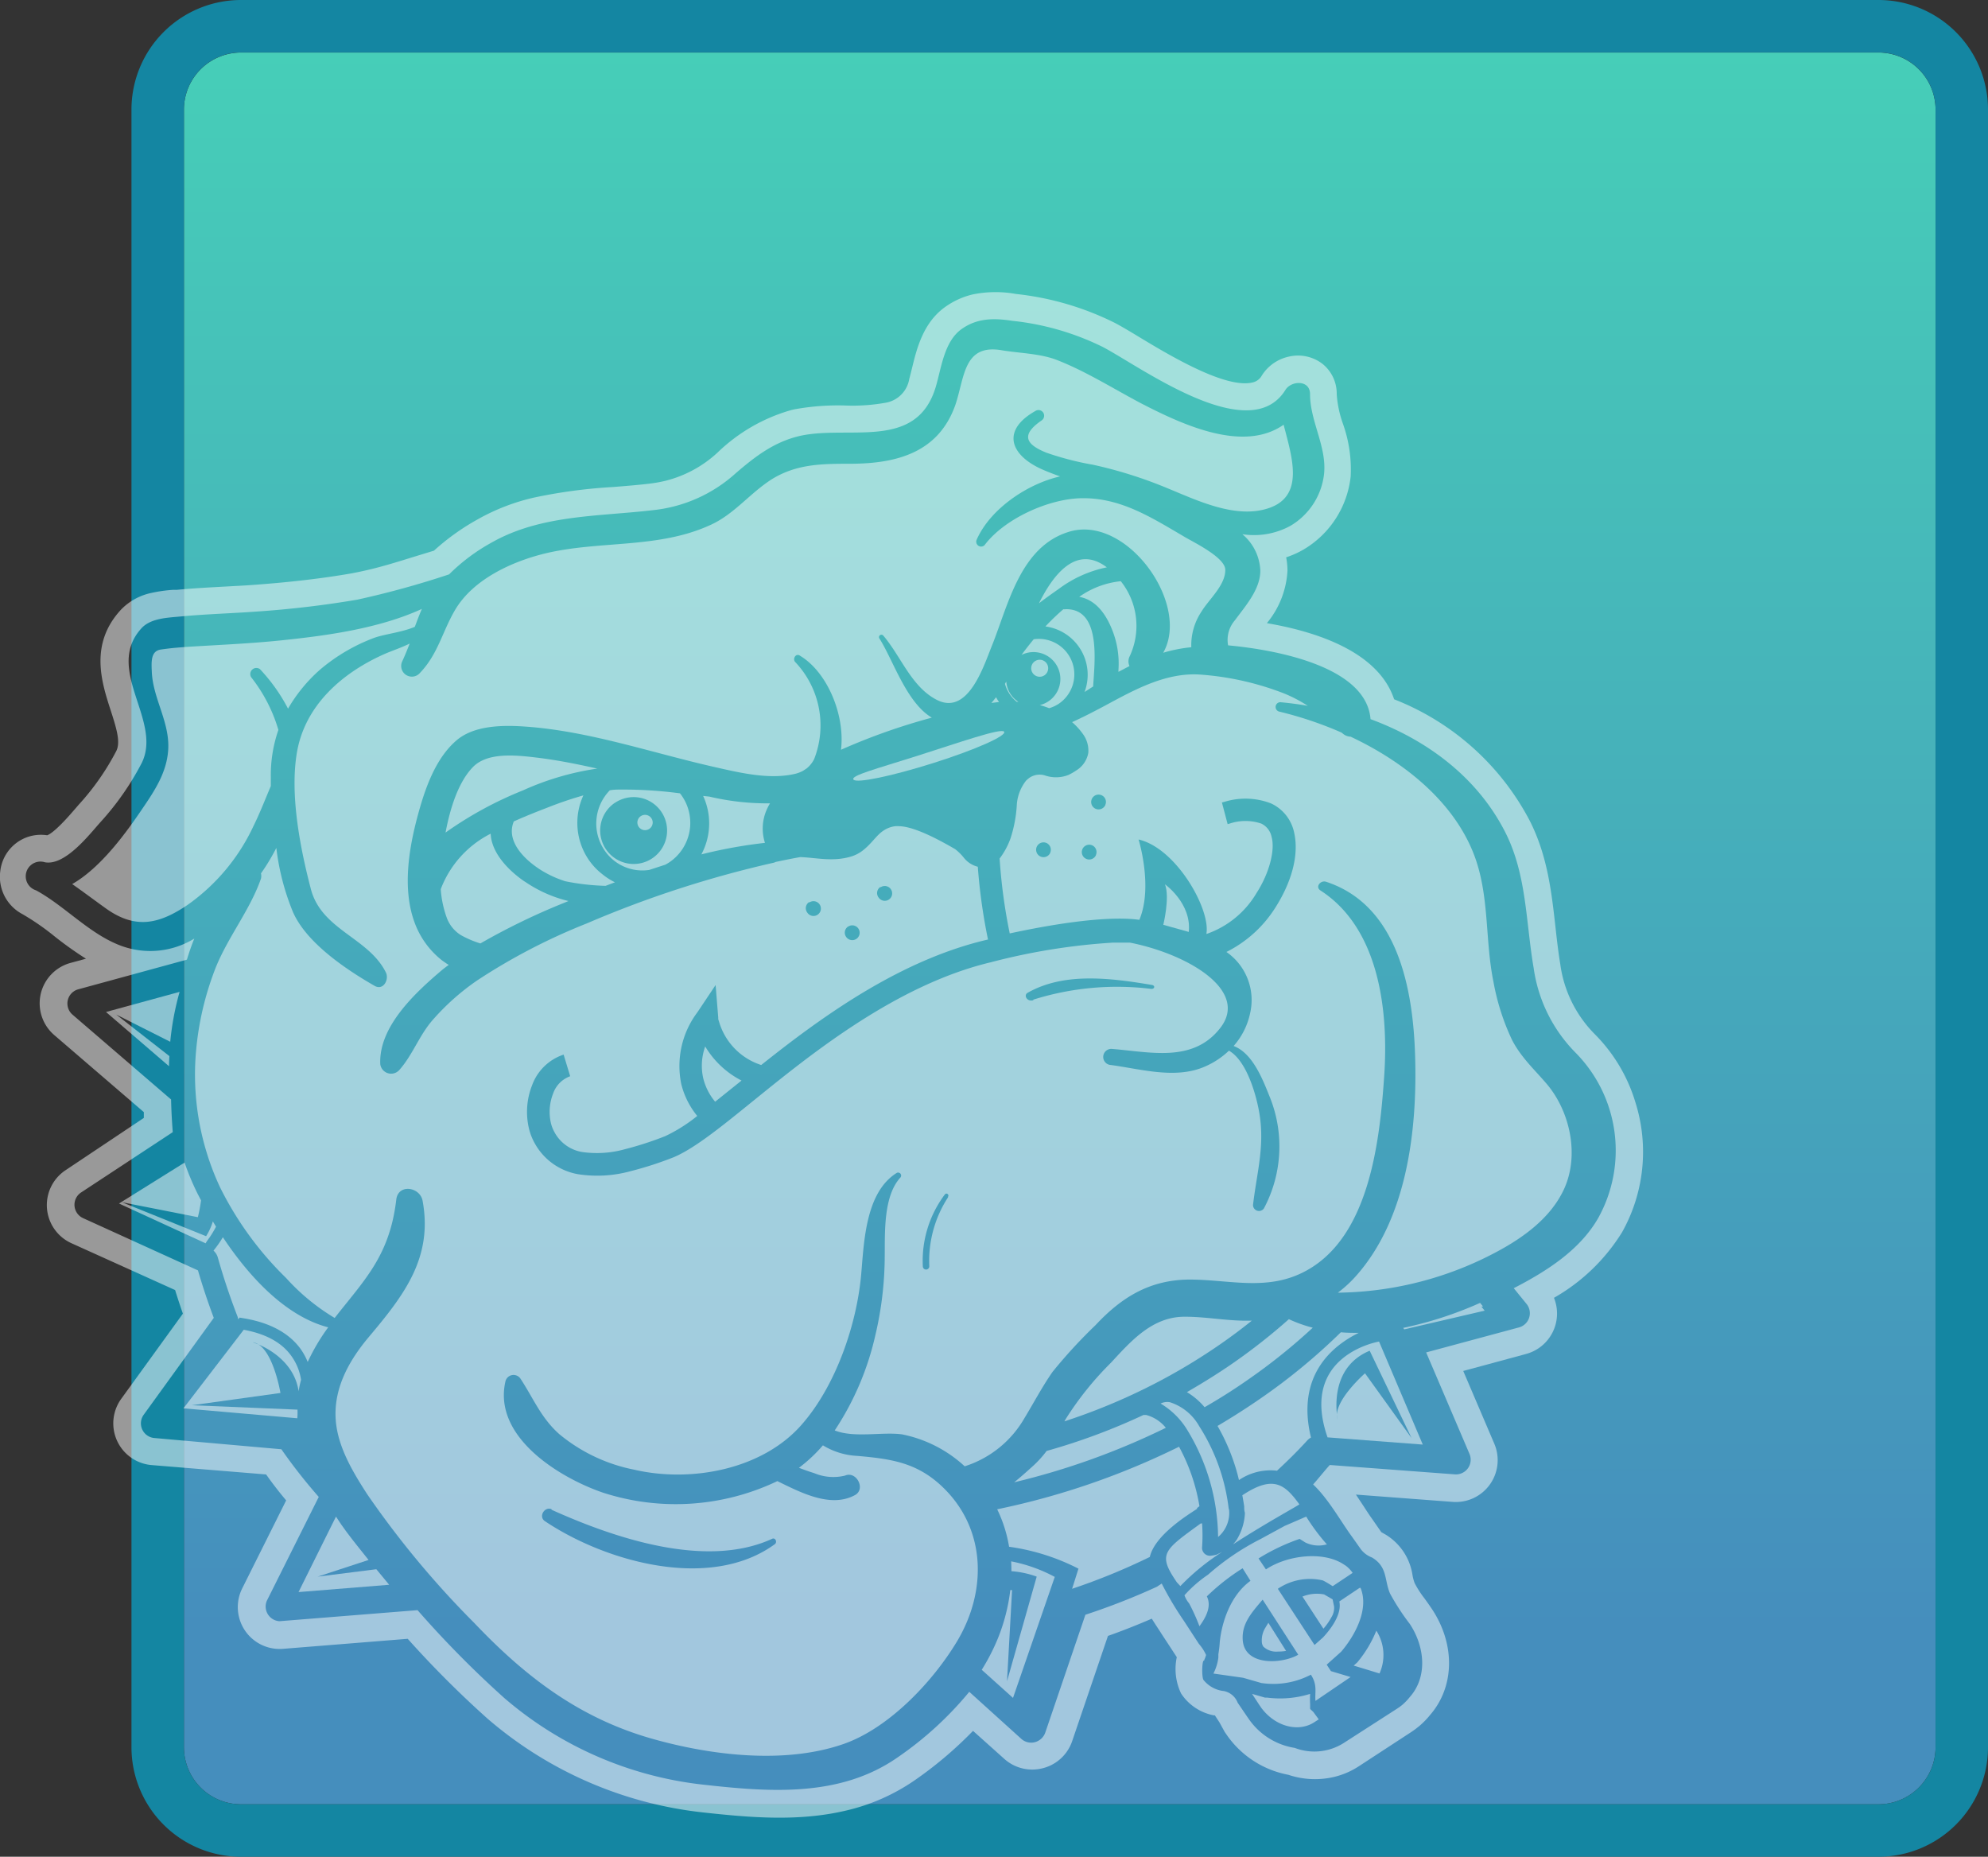 <svg xmlns="http://www.w3.org/2000/svg" xmlns:xlink="http://www.w3.org/1999/xlink" viewBox="0 0 212.3 198.26"><rect x="0" y="0" width="212.3" height="198.26" fill="#333333" stroke="none"/><defs><linearGradient id="a" x1="314.68" y1="407.71" x2="314.68" y2="220.66" gradientUnits="userSpaceOnUse"><stop offset="0.1" stop-color="#458ebd"/><stop offset="1" stop-color="#46ceb8"/></linearGradient></defs><title>green</title><g style="isolation:isolate"><path d="M402.12,220.67H227.24a6.1,6.1,0,0,0-6.09,6.09V401.63a6.1,6.1,0,0,0,6.09,6.09H402.12a6.1,6.1,0,0,0,6.09-6.09V226.75A6.1,6.1,0,0,0,402.12,220.67Z" transform="translate(-201.51 -215.06)" style="fill:url(#a)"/><path d="M402.12,215.06H227.24a11.7,11.7,0,0,0-11.69,11.69V401.63a11.7,11.7,0,0,0,11.69,11.69H402.12a11.7,11.7,0,0,0,11.69-11.69V226.75A11.7,11.7,0,0,0,402.12,215.06Zm6.09,186.57a6.1,6.1,0,0,1-6.09,6.09H227.24a6.1,6.1,0,0,1-6.09-6.09V226.75a6.1,6.1,0,0,1,6.09-6.09H402.12a6.1,6.1,0,0,1,6.09,6.09V401.63Z" transform="translate(-201.51 -215.06)" style="fill:#1486a2"/><g style="opacity:0.5;mix-blend-mode:overlay"><path d="M341.42,397.54l0-.5a10.19,10.19,0,0,1,0-1.11,10.8,10.8,0,0,1-4.58.4h-0.12l-0.12,0-1.38-.4,0.8,1.22,0.17,0.25c1.51,2.05,4,2.65,5.67,1.56l0.48-.31-0.58-.79Z" transform="translate(-201.51 -215.06)" style="fill:#fff"/><path d="M346.47,392.55l-0.06.06-0.07.06-0.27.24,0.76,0.23,2,0.61a4.83,4.83,0,0,0-.34-4.57A12.64,12.64,0,0,1,346.47,392.55Z" transform="translate(-201.51 -215.06)" style="fill:#fff"/><path d="M336.65,388.85a2.54,2.54,0,0,0-.39,1.5,1,1,0,0,0,.16.53,2,2,0,0,0,1.58.53,4.45,4.45,0,0,0,.85-0.07l-1.89-3C336.84,388.54,336.74,388.69,336.65,388.85Z" transform="translate(-201.51 -215.06)" style="fill:#fff"/><path d="M331.44,381.06a3.59,3.59,0,0,1-.66.12,0.84,0.84,0,0,1-.9-0.88,18.29,18.29,0,0,0,0-2.6l-0.1.08a0.33,0.33,0,0,0,0-.08c-4,2.91-4.68,3.27-2.59,6.32l0.37,0.4a24.58,24.58,0,0,1,4.47-3.65Z" transform="translate(-201.51 -215.06)" style="fill:#fff"/><path d="M311.72,371.69c-0.59.53-1.23,1.11-1.91,1.65a77.82,77.82,0,0,0,16.2-5.82,4,4,0,0,0-2.1-1.37h-0.13l-0.16,0a67.17,67.17,0,0,1-10.34,3.84A11.23,11.23,0,0,1,311.72,371.69Z" transform="translate(-201.51 -215.06)" style="fill:#fff"/><path d="M359.88,354.56l-0.31-.38a40.3,40.3,0,0,1-8.21,2.67l0.11,0.16,8.59-2-0.35-.43Z" transform="translate(-201.51 -215.06)" style="fill:#fff"/><path d="M328,355.66c-3.42,0-5.69,2.57-7.84,4.9a33.88,33.88,0,0,0-4.87,6.07l-0.11.2a64.68,64.68,0,0,0,10.58-4.52,63.68,63.68,0,0,0,6.1-3.74q1.73-1.2,3.33-2.49h-0.66C332.37,356.08,330.21,355.65,328,355.66Z" transform="translate(-201.51 -215.06)" style="fill:#fff"/><path d="M338.69,378l-2.57,1.4a26.69,26.69,0,0,0-5.6,3.8A13.6,13.6,0,0,0,328,385.4a2.78,2.78,0,0,0,.5.87,21.23,21.23,0,0,1,1.1,2.44c0.64-.88,1.34-2.09.79-3.19a22.86,22.86,0,0,1,3.82-3l0.84,1.34c-2.17,1.57-3.08,4.5-3.28,6.54a11.82,11.82,0,0,1-.15,1.3l0,0.35a5.15,5.15,0,0,1-.53,1.71l3.17,0.45,1.95,0.56a8.65,8.65,0,0,0,5.29-.89c0.72,1.1.41,1.84,0.49,2.8v0l3.75-2.55-2.1-.63-0.45-.69,1.55-1.39c1.48-1.73,2.91-4.43,2.13-6.64a0.34,0.34,0,0,0-.12-0.19l-0.12.07-2.09,1.4c0.27,1.3-.77,2.79-1.74,3.84l-0.91.81,0,0-3.92-6a6.12,6.12,0,0,1,4.74-.91c0.13,0,1.12.63,1.12,0.63l2.13-1.42a3.48,3.48,0,0,0-.71-0.75L345,382.1l0,0c-2.16-1.43-6-1-8.3.54l-0.79-1.17a21.54,21.54,0,0,1,4.39-2.09l0.6,0.38a3.21,3.21,0,0,0,2.25.22l0.07,0A21.6,21.6,0,0,1,341,377Zm1.46,13.75c-1.74,1-5.77,1.24-5.93-1.61-0.1-1.69.9-2.84,2.13-4.27l0,0Z" transform="translate(-201.51 -215.06)" style="fill:#fff"/><path d="M346.61,357.38c-0.64,0-1.28,0-1.91-.06a64.78,64.78,0,0,1-8.48,7q-2.25,1.56-4.69,3a21.63,21.63,0,0,1,2.16,5.25l0.13,0.53a6,6,0,0,1,4.06-1c1.14-1.05,2.23-2.13,3.25-3.25a1.55,1.55,0,0,1,.38-0.29C339.92,362,343.7,358.81,346.61,357.38Z" transform="translate(-201.51 -215.06)" style="fill:#fff"/><path d="M342.91,385.31a4.09,4.09,0,0,0-2.31.23l2.24,3.43a6.63,6.63,0,0,0,.85-1.22,1.88,1.88,0,0,0,.29-1.14l-0.16-.77-0.89-.52h0Z" transform="translate(-201.51 -215.06)" style="fill:#fff"/><path d="M343.28,368.54l10.17,0.77-4.67-11S340.21,359.73,343.28,368.54Zm4-6.84s-2.9,2.54-3,4.38c0,0.38.09,0.62,0.09,0.62a1.47,1.47,0,0,1-.09-0.62c-0.16-1.49-.19-5.26,3.5-6.79l4.47,9.32Z" transform="translate(-201.51 -215.06)" style="fill:#fff"/><path d="M233.28,365.58L222,365.11l9.46-1.31s-0.69-4.15-2.35-5.18a6.52,6.52,0,0,0-.62-0.23,1.48,1.48,0,0,1,.62.23c1.22,0.51,3.85,2,4.29,5a10.77,10.77,0,0,1,.26-1.22,5.81,5.81,0,0,0-1-2.5c-0.86-1.24-2.38-2.34-5.12-2.85l-6.44,8.39,12.16,1.06C233.29,366.17,233.29,365.88,233.28,365.58Z" transform="translate(-201.51 -215.06)" style="fill:#fff"/><path d="M223.9,347.18a10.73,10.73,0,0,0,.68-1.14l-0.34-.56a6.37,6.37,0,0,1-.72,1.58l-9-3.63,8.12,1.6a15.81,15.81,0,0,0,.34-1.8l-0.3-.57a27.64,27.64,0,0,1-1.46-3.46l-7,4.37,9.25,4.25C223.55,347.66,223.71,347.44,223.9,347.18Z" transform="translate(-201.51 -215.06)" style="fill:#fff"/><path d="M228.59,303.24c0.67-1.35,1.23-2.81,1.84-4.24q0-.5,0-1a14.74,14.74,0,0,1,.81-5,16.65,16.65,0,0,0-2.91-5.63,0.65,0.65,0,0,1,.94-0.86,18.77,18.77,0,0,1,3,4.22,16.66,16.66,0,0,1,3.4-4.15,19.42,19.42,0,0,1,5.64-3.35c1.11-.45,3.1-0.63,4.5-1.24,0.24-.64.48-1.28,0.75-1.91-4.64,2.13-10.35,2.87-14.95,3.35-3.25.34-6.52,0.48-9.78,0.68-1.06.07-2.11,0.15-3.16,0.31s-1,1.27-.95,2.35c0.11,2.88,1.95,5.41,1.75,8.38-0.16,2.42-1.46,4.36-2.79,6.31-1.58,2.33-4.32,6.21-7.46,8,1.2,0.84,2.37,1.72,3.57,2.58,3.14,2.26,5.66,1.74,8.77-.37A21.29,21.29,0,0,0,228.59,303.24Z" transform="translate(-201.51 -215.06)" style="fill:#fff"/><path d="M235.44,383.41l5.43-1.78-1.19-1.49c-0.79-1-1.57-2-2.29-3.14l-4,8.06,9.68-.78-1.37-1.66Z" transform="translate(-201.51 -215.06)" style="fill:#fff"/><path d="M219.6,327.83l-5.68-4.44,5.77,2.91a30.22,30.22,0,0,1,1-5.33l-7.86,2.15,6.73,5.79C219.56,328.55,219.58,328.19,219.6,327.83Z" transform="translate(-201.51 -215.06)" style="fill:#fff"/><path d="M334.37,374.6l-0.19.12c0.07,0.39.14,0.79,0.2,1.19,0,0.25,0,.47.07,0.66v0.18a6,6,0,0,1-.82,2.64l-0.08.13a4.53,4.53,0,0,1-.37.45c3.51-2.28,7.12-4.23,7.09-4.28C338.76,373.62,337.56,372.55,334.37,374.6Z" transform="translate(-201.51 -215.06)" style="fill:#fff"/><path d="M331.59,379.18a3.36,3.36,0,0,0,1.19-2.51c0-.2,0-0.38-0.06-0.54a20.81,20.81,0,0,0-3.15-8.79,5.51,5.51,0,0,0-3.12-2.55,1.59,1.59,0,0,0-1,.14,8.22,8.22,0,0,1,2.73,2.63A22.31,22.31,0,0,1,331.59,379.18Z" transform="translate(-201.51 -215.06)" style="fill:#fff"/><path d="M341.7,356.83a14.73,14.73,0,0,1-2.55-.91,63,63,0,0,1-5.89,4.64c-1.61,1.12-3.29,2.16-5,3.15a7.51,7.51,0,0,1,1.89,1.61q2.46-1.41,4.72-3A62.52,62.52,0,0,0,341.7,356.83Z" transform="translate(-201.51 -215.06)" style="fill:#fff"/><path d="M329.34,376.09l0.26-.2a20.15,20.15,0,0,0-2.18-6.35A80.84,80.84,0,0,1,308,376.22a14.49,14.49,0,0,1,1.27,4,23.19,23.19,0,0,1,7.41,2.34L316,384.71a68.35,68.35,0,0,0,8.3-3.4c0.52-2.3,4-4.46,5.05-5.14C329.35,376.14,329.34,376.11,329.34,376.09Z" transform="translate(-201.51 -215.06)" style="fill:#fff"/><path d="M309.52,382.83a10,10,0,0,1,2.7.58l-3.17,11.17,0.54-9.73H309.4a20,20,0,0,1-1.34,5.19,22,22,0,0,1-1.71,3.32l3.34,3,4.46-12.92a16.44,16.44,0,0,0-4.66-1.66C309.51,382.15,309.52,382.49,309.52,382.83Z" transform="translate(-201.51 -215.06)" style="fill:#fff"/><path d="M224.77,349.33c0.59,2.1,1.29,4.2,2.1,6.29a1.53,1.53,0,0,1,.08.32l0.15-.19,0.35,0.06c3.18,0.51,5.14,1.81,6.24,3.4a7,7,0,0,1,.68,1.28,21.44,21.44,0,0,1,2.19-3.7c-4.55-1.18-8.44-5.4-11.25-9.62a11.79,11.79,0,0,1-1,1.43A1.57,1.57,0,0,1,224.77,349.33Z" transform="translate(-201.51 -215.06)" style="fill:#fff"/><path d="M314.63,290.17a3.79,3.79,0,0,0-2.73-6.85c-0.47.57-.91,1.13-1.3,1.67a2.87,2.87,0,1,1,1.95,5.36,9.19,9.19,0,0,1,1,.33A3.77,3.77,0,0,0,314.63,290.17Z" transform="translate(-201.51 -215.06)" style="fill:#fff"/><path d="M308.18,290c-0.11-.16-0.21-0.32-0.3-0.49-0.16.21-.33,0.41-0.5,0.61l0.82-.1Z" transform="translate(-201.51 -215.06)" style="fill:#fff"/><path d="M283.2,305.06a5,5,0,0,1,.16-3.48,6.08,6.08,0,0,1,.38-0.74,27,27,0,0,1-6.48-.72l-0.66-.07a7,7,0,0,1-.19,6.24A51.62,51.62,0,0,1,283.2,305.06Z" transform="translate(-201.51 -215.06)" style="fill:#fff"/><path d="M248.58,310a0.41,0.41,0,0,1,0,.06,11.26,11.26,0,0,0,.61,2.91,3.69,3.69,0,0,0,1.52,1.93,10.77,10.77,0,0,0,2.1.9,71.65,71.65,0,0,1,9-4.36l0.41-.17a13.93,13.93,0,0,1-4.64-2.06l0,0-0.09-.05c-1.78-1.23-3.5-3.08-3.58-5.08A11,11,0,0,0,248.58,310Z" transform="translate(-201.51 -215.06)" style="fill:#fff"/><path d="M308.83,288.08a3.7,3.7,0,0,0,1.26,1.92h0.18a2.83,2.83,0,0,1-1.3-2.17Z" transform="translate(-201.51 -215.06)" style="fill:#fff"/><circle cx="312.53" cy="286.44" r="0.91" transform="translate(-309.02 14.07) rotate(-34.74)" style="fill:#fff"/><path d="M319.71,275.64c-3.29-2.49-5.76.85-7.25,3.84,0.87-.67,1.67-1.22,2.19-1.59A12.8,12.8,0,0,1,319.71,275.64Z" transform="translate(-201.51 -215.06)" style="fill:#fff"/><path d="M299.46,295.77c-4.44,1.41-7.11,2.1-6.81,2.53s4.13-.37,8.58-1.78,7.81-2.9,7.51-3.33S303.9,294.36,299.46,295.77Z" transform="translate(-201.51 -215.06)" style="fill:#fff"/><path d="M328.46,314.57c0.32-3.06-2.54-5.08-2.54-5.08,0.54,1.4-.18,4.32-0.18,4.32Z" transform="translate(-201.51 -215.06)" style="fill:#fff"/><path d="M276.61,330.2a6.21,6.21,0,0,0,1.27,2.5l2.82-2.26a9.62,9.62,0,0,1-3.88-3.64A6.07,6.07,0,0,0,276.61,330.2Z" transform="translate(-201.51 -215.06)" style="fill:#fff"/><path d="M270.84,307.95l1.72-.56a5.17,5.17,0,0,0,.48-0.29,5.08,5.08,0,0,0,1.28-7.07c-0.06-.09-0.13-0.18-0.2-0.26a45.66,45.66,0,0,0-6.31-.4c-0.4,0-.79,0-1.18.08a5.08,5.08,0,0,0-.54,6.44A4.87,4.87,0,0,0,270.84,307.95Zm-3.68-7.15a3.57,3.57,0,1,1-.9,5A3.57,3.57,0,0,1,267.16,300.79Z" transform="translate(-201.51 -215.06)" style="fill:#fff"/><path d="M266.18,309.65l1-.38a6.94,6.94,0,0,1-1.29-.82,6.86,6.86,0,0,1-1.48-1.54,7,7,0,0,1-.6-6.92,39.75,39.75,0,0,0-3.85,1.31c-1.17.45-2.38,0.93-3.58,1.47-0.83,2,.92,3.94,2.89,5.19a11.51,11.51,0,0,0,2.61,1.2A25,25,0,0,0,266.18,309.65Z" transform="translate(-201.51 -215.06)" style="fill:#fff"/><circle cx="270.39" cy="302.87" r="0.82" transform="translate(-325.85 -7.18) rotate(-34.71)" style="fill:#fff"/><path d="M265.29,297.13c-2.13-.48-4.27-0.91-6.43-1.17s-5.26-.62-6.84,1-2.44,4.42-2.93,7a39.84,39.84,0,0,1,8.26-4.5A29.47,29.47,0,0,1,265.29,297.13Z" transform="translate(-201.51 -215.06)" style="fill:#fff"/><path d="M363,326.14a24.61,24.61,0,0,1-2-6.23c-0.88-4.29-.45-8.72-1.84-12.92-2-6-7.48-10.48-13.42-13.27a1.32,1.32,0,0,1-.82-0.32l-0.15-.12a39.89,39.89,0,0,0-6.62-2.23,0.49,0.49,0,0,1,.18-1c0.95,0.09,1.89.21,2.84,0.38a15,15,0,0,0-2.52-1.32,30.69,30.69,0,0,0-8.72-2c-3.77-.35-7.19,1.56-10.4,3.29-1.18.63-2.34,1.23-3.53,1.77a6.94,6.94,0,0,1,1.12,1.22,3,3,0,0,1,.61,2.06,2.76,2.76,0,0,1-1.29,1.88,5.94,5.94,0,0,1-.84.48,3.62,3.62,0,0,1-2.44.07,1.92,1.92,0,0,0-1.7.22,2.94,2.94,0,0,0-.37.31,4.66,4.66,0,0,0-1,2.7,14,14,0,0,1-.67,3.48,7.9,7.9,0,0,1-1.16,2.14,58.35,58.35,0,0,0,1.08,8c8.36-1.8,12.25-1.68,13.84-1.45,1.49-3.52-.08-8.58-0.08-8.58,4,0.92,7.65,7.37,7.25,10a0.42,0.42,0,0,1,0,.09,10,10,0,0,0,5.35-4.38c1.38-2.14,2-4.62,1.6-6A2,2,0,0,0,336.2,303a5.27,5.27,0,0,0-3.37,0l-0.22.06L332,300.75l0.3-.08a7.57,7.57,0,0,1,4.95.18,4.42,4.42,0,0,1,2.46,3.1c0.56,2.46-.32,5.33-1.92,7.89a13.1,13.1,0,0,1-5.31,4.87,6.24,6.24,0,0,1,2.54,6.5,7.67,7.67,0,0,1-1.77,3.54c2.09,0.79,3.16,3.71,3.91,5.57a14.07,14.07,0,0,1-.68,11.78,0.64,0.64,0,0,1-1.16-.37c0.39-3.36,1.24-6.16.71-9.6-0.29-1.92-1.33-5.78-3.28-6.88a8.75,8.75,0,0,1-2.79,1.79c-3.08,1.23-6.69.16-9.82-.26a0.86,0.86,0,0,1,.09-1.72c4.07,0.32,8.67,1.52,11.58-2.22,3.15-4-3.42-7.9-9.64-9.13-0.45,0-1,0-1.78,0a67.57,67.57,0,0,0-13.07,2.1c-7.47,1.78-14.47,6.32-20.28,10.76s-10.34,8.69-13.59,10.06a37.94,37.94,0,0,1-4.61,1.49,13.45,13.45,0,0,1-5.6.32,6.57,6.57,0,0,1-4.69-3.42,6.15,6.15,0,0,1-.56-1.49,7.73,7.73,0,0,1,.34-4.58,5.38,5.38,0,0,1,3.37-3.28h0l0.7,2.31a3,3,0,0,0-1.83,1.87,5.33,5.33,0,0,0-.23,3.12,3.66,3.66,0,0,0,.34.9,4.11,4.11,0,0,0,3,2.2,11.13,11.13,0,0,0,4.57-.3,35.54,35.54,0,0,0,4.29-1.39,16.83,16.83,0,0,0,3.43-2.16,8.61,8.61,0,0,1-1.71-3.42,9.54,9.54,0,0,1,1.74-7.67l1.93-2.89,0.28,3.46v0.06c0,0.06,0,.17.06,0.3a6.89,6.89,0,0,0,4.53,4.72c0.88-.7,1.8-1.42,2.74-2.14,5.92-4.51,13.15-9.26,21.18-11.19l0.3-.07a60.16,60.16,0,0,1-1.09-7.77,2.74,2.74,0,0,1-1.48-.95,5.48,5.48,0,0,0-.94-0.93c-1.48-.86-4.3-2.43-6-2.45v0a2.37,2.37,0,0,0-.39,0,2.86,2.86,0,0,0-1.29.49c-0.77.51-1.29,1.47-2.34,2.22a3.85,3.85,0,0,1-1,.5c-2,.64-3.83.14-5.53,0.09-0.88.16-1.75,0.33-2.62,0.52l-0.16.07,0,0a114.2,114.2,0,0,0-20,6.49,64.46,64.46,0,0,0-11.73,6.1,25.42,25.42,0,0,0-4.73,4.21c-1.45,1.65-2.15,3.77-3.6,5.38a1.17,1.17,0,0,1-2-.65c-0.19-4,3.71-7.61,6.52-10,0.25-.21.52-0.41,0.79-0.61-0.17-.1-0.33-0.21-0.49-0.32l-0.25-.18h0a9.13,9.13,0,0,1-2.93-4.09c-1.29-3.57-.59-7.84.37-11.39,0.76-2.8,1.85-6,4.07-7.94,1.86-1.65,4.9-1.69,7.22-1.54,6.92,0.45,13.69,2.82,20.43,4.34,2.66,0.6,5.75,1.35,8.48.74a3.57,3.57,0,0,0,.93-0.34l0.41-.27a3,3,0,0,0,.79-1,9.84,9.84,0,0,0-2-10.32c-0.35-.31,0-1,0.46-0.72l0.09,0.06h0c2.87,1.76,4.76,6.31,4.31,10a66.39,66.39,0,0,1,9.7-3.43c-2.74-1.63-4.15-6.22-5.62-8.49a0.26,0.26,0,0,1,.42-0.29c1.9,2.21,3,5.47,5.71,6.87,3.44,1.78,5.09-3.81,6-6,1.7-4.34,3-10.31,8.05-11.91,6.17-2,13.12,7.66,10.15,12.89a15.91,15.91,0,0,1,3-.59,6.44,6.44,0,0,1,1.07-3.78c0.8-1.33,2.57-2.82,2.56-4.48,0-1.35-3.5-3-4.41-3.56-3.51-2.05-6.8-4.18-11-4.09-3.47.07-8.18,2.19-10.29,5a0.52,0.52,0,0,1-.86-0.55c1.46-3.34,5.47-6,8.92-6.78h0c-0.59-.21-1.18-0.43-1.76-0.68-3.55-1.51-4.6-4.2-.89-6.3a0.6,0.6,0,0,1,.68,1c-2.24,1.54-1.73,2.55.51,3.45a31.71,31.71,0,0,0,5,1.29,46.63,46.63,0,0,1,7.87,2.48c3.25,1.33,7.41,3.37,10.95,2.12,3.78-1.34,2.38-5.48,1.51-8.88-4.28,3-10.69.05-15.12-2.23-3-1.57-6-3.49-9.17-4.71-1.75-.66-3.92-0.7-5.76-1-4.13-.74-4,2.82-5,5.81-1.79,5.09-6.23,6.28-11.16,6.3-3,0-5.69,0-8.33,1.58-2.42,1.49-4.13,3.85-6.77,5-5.55,2.51-11.76,1.6-17.57,3-3.56.87-7.7,2.77-9.62,6.06-1.35,2.31-1.81,4.68-3.72,6.68a1.14,1.14,0,0,1-1.91-1.21c0.29-.62.55-1.27,0.8-1.91-0.9.44-1.86,0.76-2.54,1.05-4.6,2-8.69,5.52-9.52,10.69-0.73,4.49.37,10.12,1.51,14.48s6.14,5.17,8,8.88c0.39,0.76-.26,2-1.21,1.44-3-1.72-7.23-4.55-8.69-7.84a25.89,25.89,0,0,1-1.79-6.88l-0.13.25a22,22,0,0,1-1.51,2.47,1.16,1.16,0,0,1,0,.55c-1.13,3.29-3.51,6.22-4.83,9.5a32,32,0,0,0-2.1,8.88A28.41,28.41,0,0,0,225,341.82a35.56,35.56,0,0,0,7.06,9.7,22.64,22.64,0,0,0,5.19,4.27l0.52-.66c2.54-3.18,4.61-5.47,5.62-9.52a20.57,20.57,0,0,0,.44-2.47c0.21-1.71,2.54-1.34,2.81.14,1.12,6.08-2,10.09-5.7,14.49-2.18,2.58-3.85,5.58-3.57,9,0.23,2.83,1.85,5.52,3.36,7.85a98.36,98.36,0,0,0,11.4,13.71c5.52,5.81,11.28,10.21,19.09,12.41,6.24,1.76,14.05,2.71,20.29.57,4.9-1.67,9.62-6.68,12.21-11,3.25-5.44,3.11-12.16-1.72-16.63-2.7-2.5-5.48-2.85-8.92-3.16a7.73,7.73,0,0,1-3.69-1.13,16.19,16.19,0,0,1-2.56,2.4c0.54,0.21,1.08.4,1.63,0.57a5.24,5.24,0,0,0,3.3.26c1.21-.52,2.23,1.44,1.06,2.08-2.61,1.43-5.83-.29-8.3-1.49l-0.16.08a25.19,25.19,0,0,1-18.47,1.15c-4.63-1.59-11.74-5.93-10.41-11.85a0.89,0.89,0,0,1,1.59-.35c1.41,2.13,2.19,4.19,4.16,5.95a18,18,0,0,0,8,3.8c6.07,1.41,13.71,0,17.91-4.83,3.62-4.13,5.87-10.66,6.34-16.06,0.3-3.44.46-8.68,3.75-10.77a0.32,0.32,0,0,1,.43.47c-1.83,2-1.64,5.91-1.67,8.43a37.08,37.08,0,0,1-1,8.4,30.54,30.54,0,0,1-4.34,10.17c2.09,0.83,5.07.13,7.19,0.42a13.84,13.84,0,0,1,6.69,3.41,11.31,11.31,0,0,0,6.38-5.14c1-1.65,1.9-3.36,3-4.94a53.94,53.94,0,0,1,4.6-5c2.8-3,5.81-4.83,10-4.86,4.39,0,8.46,1.32,12.59-1,6.68-3.73,7.76-13.87,8.23-20.74s-0.49-15.73-6.81-19.81c-0.58-.37,0-1.11.59-0.93,7.7,2.51,9.3,11.48,9.52,18.56,0.25,7.94-.86,17.44-6.34,23.57a13,13,0,0,1-1.91,1.75,36.79,36.79,0,0,0,15.4-3.57c3.38-1.62,6.95-3.82,8.65-7.27,1.79-3.62.82-8.34-1.66-11.35C365.46,329.34,364,328.05,363,326.14Zm-49.34-20a0.79,0.79,0,1,1-.36-1.05A0.79,0.79,0,0,1,313.67,306.09Zm4.88,0.25a0.79,0.79,0,1,1-.36-1.05A0.79,0.79,0,0,1,318.55,306.34Zm1-5.35a0.79,0.79,0,1,1-.36-1.05A0.78,0.78,0,0,1,319.55,301Zm-24,8.77a0.79,0.79,0,1,1-.2,1.09A0.78,0.78,0,0,1,295.54,309.76Zm-3.47,4.2a0.79,0.79,0,1,1-.2,1.09A0.78,0.78,0,0,1,292.07,314Zm-4.14-2.58a0.79,0.79,0,1,1-.2,1.09A0.78,0.78,0,0,1,287.92,311.38Zm-27.52,64.84c6.66,3,16.48,6.36,23.56,3.1,0.34-.16.57,0.36,0.29,0.57-6.91,5.05-18.11,1.89-24.6-2.48C259,376.94,259.7,375.9,260.41,376.21Zm42.34-33.36a12.44,12.44,0,0,0-2,7.34,0.34,0.34,0,0,1-.69.05,11.79,11.79,0,0,1,2.33-7.67C302.59,342.35,302.9,342.63,302.75,342.85Zm9.11-21.05c-0.65.21-1.08-.52-0.61-0.79,3.77-2.14,8.5-1.65,13.26-.84,0.41,0.07.3,0.46-.08,0.42A29.84,29.84,0,0,0,311.86,321.8Z" transform="translate(-201.51 -215.06)" style="fill:#fff"/><path d="M321.2,277.12a9.31,9.31,0,0,0-4.44,1.67c1.75,0.31,2.87,1.81,3.58,3.68a9.65,9.65,0,0,1,.61,4.13c0,0.07,0,.13,0,0.2l1.18-.62a1.18,1.18,0,0,1,0-1A7.65,7.65,0,0,0,321.2,277.12Z" transform="translate(-201.51 -215.06)" style="fill:#fff"/><path d="M318.25,288.36v0c0.12-2.38.95-8.33-2.94-8.25a0.61,0.61,0,0,1-.24,0,24.84,24.84,0,0,0-1.92,1.84,5.21,5.21,0,0,1,4.18,7Z" transform="translate(-201.51 -215.06)" style="fill:#fff"/><path d="M376.17,332.81a17.39,17.39,0,0,0-4.34-7.31,13.07,13.07,0,0,1-3.7-7.51c-0.21-1.28-.36-2.57-0.51-3.94-0.42-3.73-.85-7.59-2.73-11.32a27.74,27.74,0,0,0-14.5-13c-1.66-5-8.09-7.19-13.59-8.13A9.57,9.57,0,0,0,339,276a7.69,7.69,0,0,0-.14-1.43,9.68,9.68,0,0,0,1.89-.85,10.35,10.35,0,0,0,5-7.79,14.53,14.53,0,0,0-.84-5.66,11.76,11.76,0,0,1-.65-3.11,4.07,4.07,0,0,0-1.51-3.24,4.29,4.29,0,0,0-3.69-.76,4.53,4.53,0,0,0-2.8,2,1.48,1.48,0,0,1-1,.74c-2.88.69-8.86-2.9-12.06-4.83-1-.61-1.88-1.13-2.61-1.52a31.05,31.05,0,0,0-10.58-3.1,12.17,12.17,0,0,0-4.63.05,8.37,8.37,0,0,0-2.91,1.32c-2.38,1.68-3.06,4.48-3.56,6.53-0.1.41-.2,0.81-0.3,1.18a3.09,3.09,0,0,1-2.56,2.54,20.05,20.05,0,0,1-4.27.29,25.85,25.85,0,0,0-5.5.42l-0.25.06a18.64,18.64,0,0,0-7.91,4.56,12.73,12.73,0,0,1-5.55,3,14.67,14.67,0,0,1-1.68.3c-1.26.15-2.52,0.25-3.87,0.36a55.68,55.68,0,0,0-8.48,1.13,22.31,22.31,0,0,0-6.06,2.35,24.81,24.81,0,0,0-4.63,3.32l-2.19.67c-1.65.51-3.21,1-4.8,1.37-0.63.15-1.22,0.27-1.79,0.38-3.09.54-6.51,0.94-10.45,1.23-1.07.08-2.14,0.13-3.21,0.19-1.64.09-3.34,0.18-5,.34l-0.39,0a15.62,15.62,0,0,0-2.34.33,6.31,6.31,0,0,0-3.24,1.78c-3.41,3.67-2.08,7.77-1.11,10.76,0.68,2.09,1.05,3.42.6,4.34a26.79,26.79,0,0,1-4,5.72l-0.46.53c-0.53.62-2.12,2.45-2.92,2.75a4.48,4.48,0,0,0-1.7.07,4.37,4.37,0,0,0-3.31,3.76,4.5,4.5,0,0,0,2.35,4.58,26.44,26.44,0,0,1,3.43,2.37,38,38,0,0,0,3.37,2.4l-1.65.45a4.47,4.47,0,0,0-1.74,7.7l9.57,8.23q0,0.31,0,.62L208.53,340a4.47,4.47,0,0,0,.61,7.81l11.07,5c0.26,0.84.54,1.69,0.83,2.52l-6.58,9.09a4.47,4.47,0,0,0,3.25,7.08l12.22,1q1,1.42,2.14,2.77l-4.69,9.39a4.47,4.47,0,0,0,4.36,6.46l13.31-1.07a108.34,108.34,0,0,0,8.53,8.53,42.22,42.22,0,0,0,22.93,10c5.24,0.58,10.36,1,15.39-.2a21.33,21.33,0,0,0,7.3-3.23,41.8,41.8,0,0,0,6.22-5.27l3.35,3a4.47,4.47,0,0,0,4.05,1,4.41,4.41,0,0,0,1.5-.67,4.46,4.46,0,0,0,1.69-2.24l3.82-11.23c1.59-.56,3.15-1.18,4.68-1.84,0.29,0.47.59,0.92,0.87,1.35l0.25,0.39,0.8,1.22,0.75,1.15a6.06,6.06,0,0,0,.46,3.88,5.39,5.39,0,0,0,3.48,2.33l0.13,0,0.06,0.1,0.43,0.66L332.3,400l0.32,0.46a10.34,10.34,0,0,0,6.47,4.11,8.91,8.91,0,0,0,4.88.23,8.41,8.41,0,0,0,2.65-1.14l5.62-3.67,0.4-.28,0.42-.33a9,9,0,0,0,1.19-1.22c2.59-3,2.68-7.48.21-11.24-0.25-.38-0.53-0.77-0.81-1.16a10.63,10.63,0,0,1-1.07-1.66,4.84,4.84,0,0,1-.22-0.8,6.11,6.11,0,0,0-2.85-4.36l-0.49-.28-0.48-.69-0.47-.68c-0.29-.4-0.59-0.86-0.9-1.34l-0.86-1.3,10.33,0.78a4.47,4.47,0,0,0,4.45-6.21l-3.32-7.77,6.69-1.81a4.47,4.47,0,0,0,3-6,20.42,20.42,0,0,0,7.27-7A17.55,17.55,0,0,0,376.17,332.81Zm-13,19.81,1.36,1.67a1.57,1.57,0,0,1-.81,2.51l-9.91,2.67,4.63,10.84a1.57,1.57,0,0,1-1.56,2.18l-13.36-1c-0.43.46-1.21,1.44-1.78,2.08,1.58,1.48,2.88,3.81,4,5.37,0.37,0.51.71,1,1.09,1.54a2.72,2.72,0,0,0,1.2.89c1.68,1,1.3,2.42,1.93,3.86a24.66,24.66,0,0,0,2.11,3.24c1.65,2.51,1.86,5.7,0,7.79a6,6,0,0,1-.84.87l-0.26.2-0.25.17L345,401.18a5.85,5.85,0,0,1-5.22.52,7.36,7.36,0,0,1-4.85-3l-0.25-.36-1-1.47a2,2,0,0,0-1.46-1.24,3.23,3.23,0,0,1-2.19-1.19c-0.21-.34-0.16-2.26.08-2.05l0-.08a2.43,2.43,0,0,0,.12-0.29l0.08-.24a4.9,4.9,0,0,0-.77-1.19l-1.59-2.44a35.46,35.46,0,0,1-2.38-4c-0.16.11-.33,0.21-0.49,0.33a72.5,72.5,0,0,1-7.66,3l-4.28,12.57a1.58,1.58,0,0,1-.59.79h0a1.57,1.57,0,0,1-2-.13l-5.53-5a36.9,36.9,0,0,1-7.65,7c-6.14,4.28-13.63,3.71-20.7,2.92a39.1,39.1,0,0,1-21.32-9.27,108.88,108.88,0,0,1-9.25-9.37l-14.75,1.18A1.57,1.57,0,0,1,230,386l5.55-11.1a57.44,57.44,0,0,1-3.93-5l-0.06-.09L218,368.61a1.57,1.57,0,0,1-1.14-2.49l7.48-10.34q-0.95-2.53-1.69-5.07l-12.27-5.58a1.57,1.57,0,0,1-.21-2.74l9.79-6.44q-0.14-1.78-.18-3.49l-10.53-9.06a1.57,1.57,0,0,1,.61-2.7l11.61-3.17c0.24-.79.5-1.54,0.79-2.25a9,9,0,0,1-7.9.74c-3.32-1.26-5.93-4.22-9-5.89a1.57,1.57,0,0,1,.94-3c2.14,0.4,4.68-2.87,5.89-4.23a29.59,29.59,0,0,0,4.45-6.36c2.26-4.54-4.06-10,0-14.42,1-1.06,2.79-1.1,4.12-1.23,2.72-.26,5.45-0.33,8.17-0.53a107.31,107.31,0,0,0,10.74-1.27,95.8,95.8,0,0,0,9.8-2.7A20.24,20.24,0,0,1,254,273c5.27-3,11.45-2.78,17.29-3.47a15.56,15.56,0,0,0,8.78-3.93c2.1-1.81,4.13-3.37,6.89-4,5.26-1.16,12.46,1.62,14.49-5.26,0.59-2,.89-4.83,2.76-6.15,1.68-1.19,3.47-1.17,5.43-.87a28.53,28.53,0,0,1,9.66,2.8c4.11,2.17,15.69,10.73,19.49,4.56,0.64-1,2.63-1.07,2.62.47,0,2.89,1.79,5.59,1.5,8.49a7.38,7.38,0,0,1-3.6,5.57,8.11,8.11,0,0,1-5.13.89A5.34,5.34,0,0,1,336.1,276c0,2-1.61,3.79-2.71,5.29a3.19,3.19,0,0,0-.73,2.68c4.9,0.45,14.76,2.19,15.21,7.88,6.06,2.23,11.45,6.24,14.42,12.14,2.27,4.51,2.16,9.55,3,14.43a16,16,0,0,0,4.48,9.05,14.85,14.85,0,0,1,2.42,17.64C370.21,348.58,366.6,350.84,363.15,352.62Z" transform="translate(-201.51 -215.06)" style="fill:#fff"/></g></g></svg>